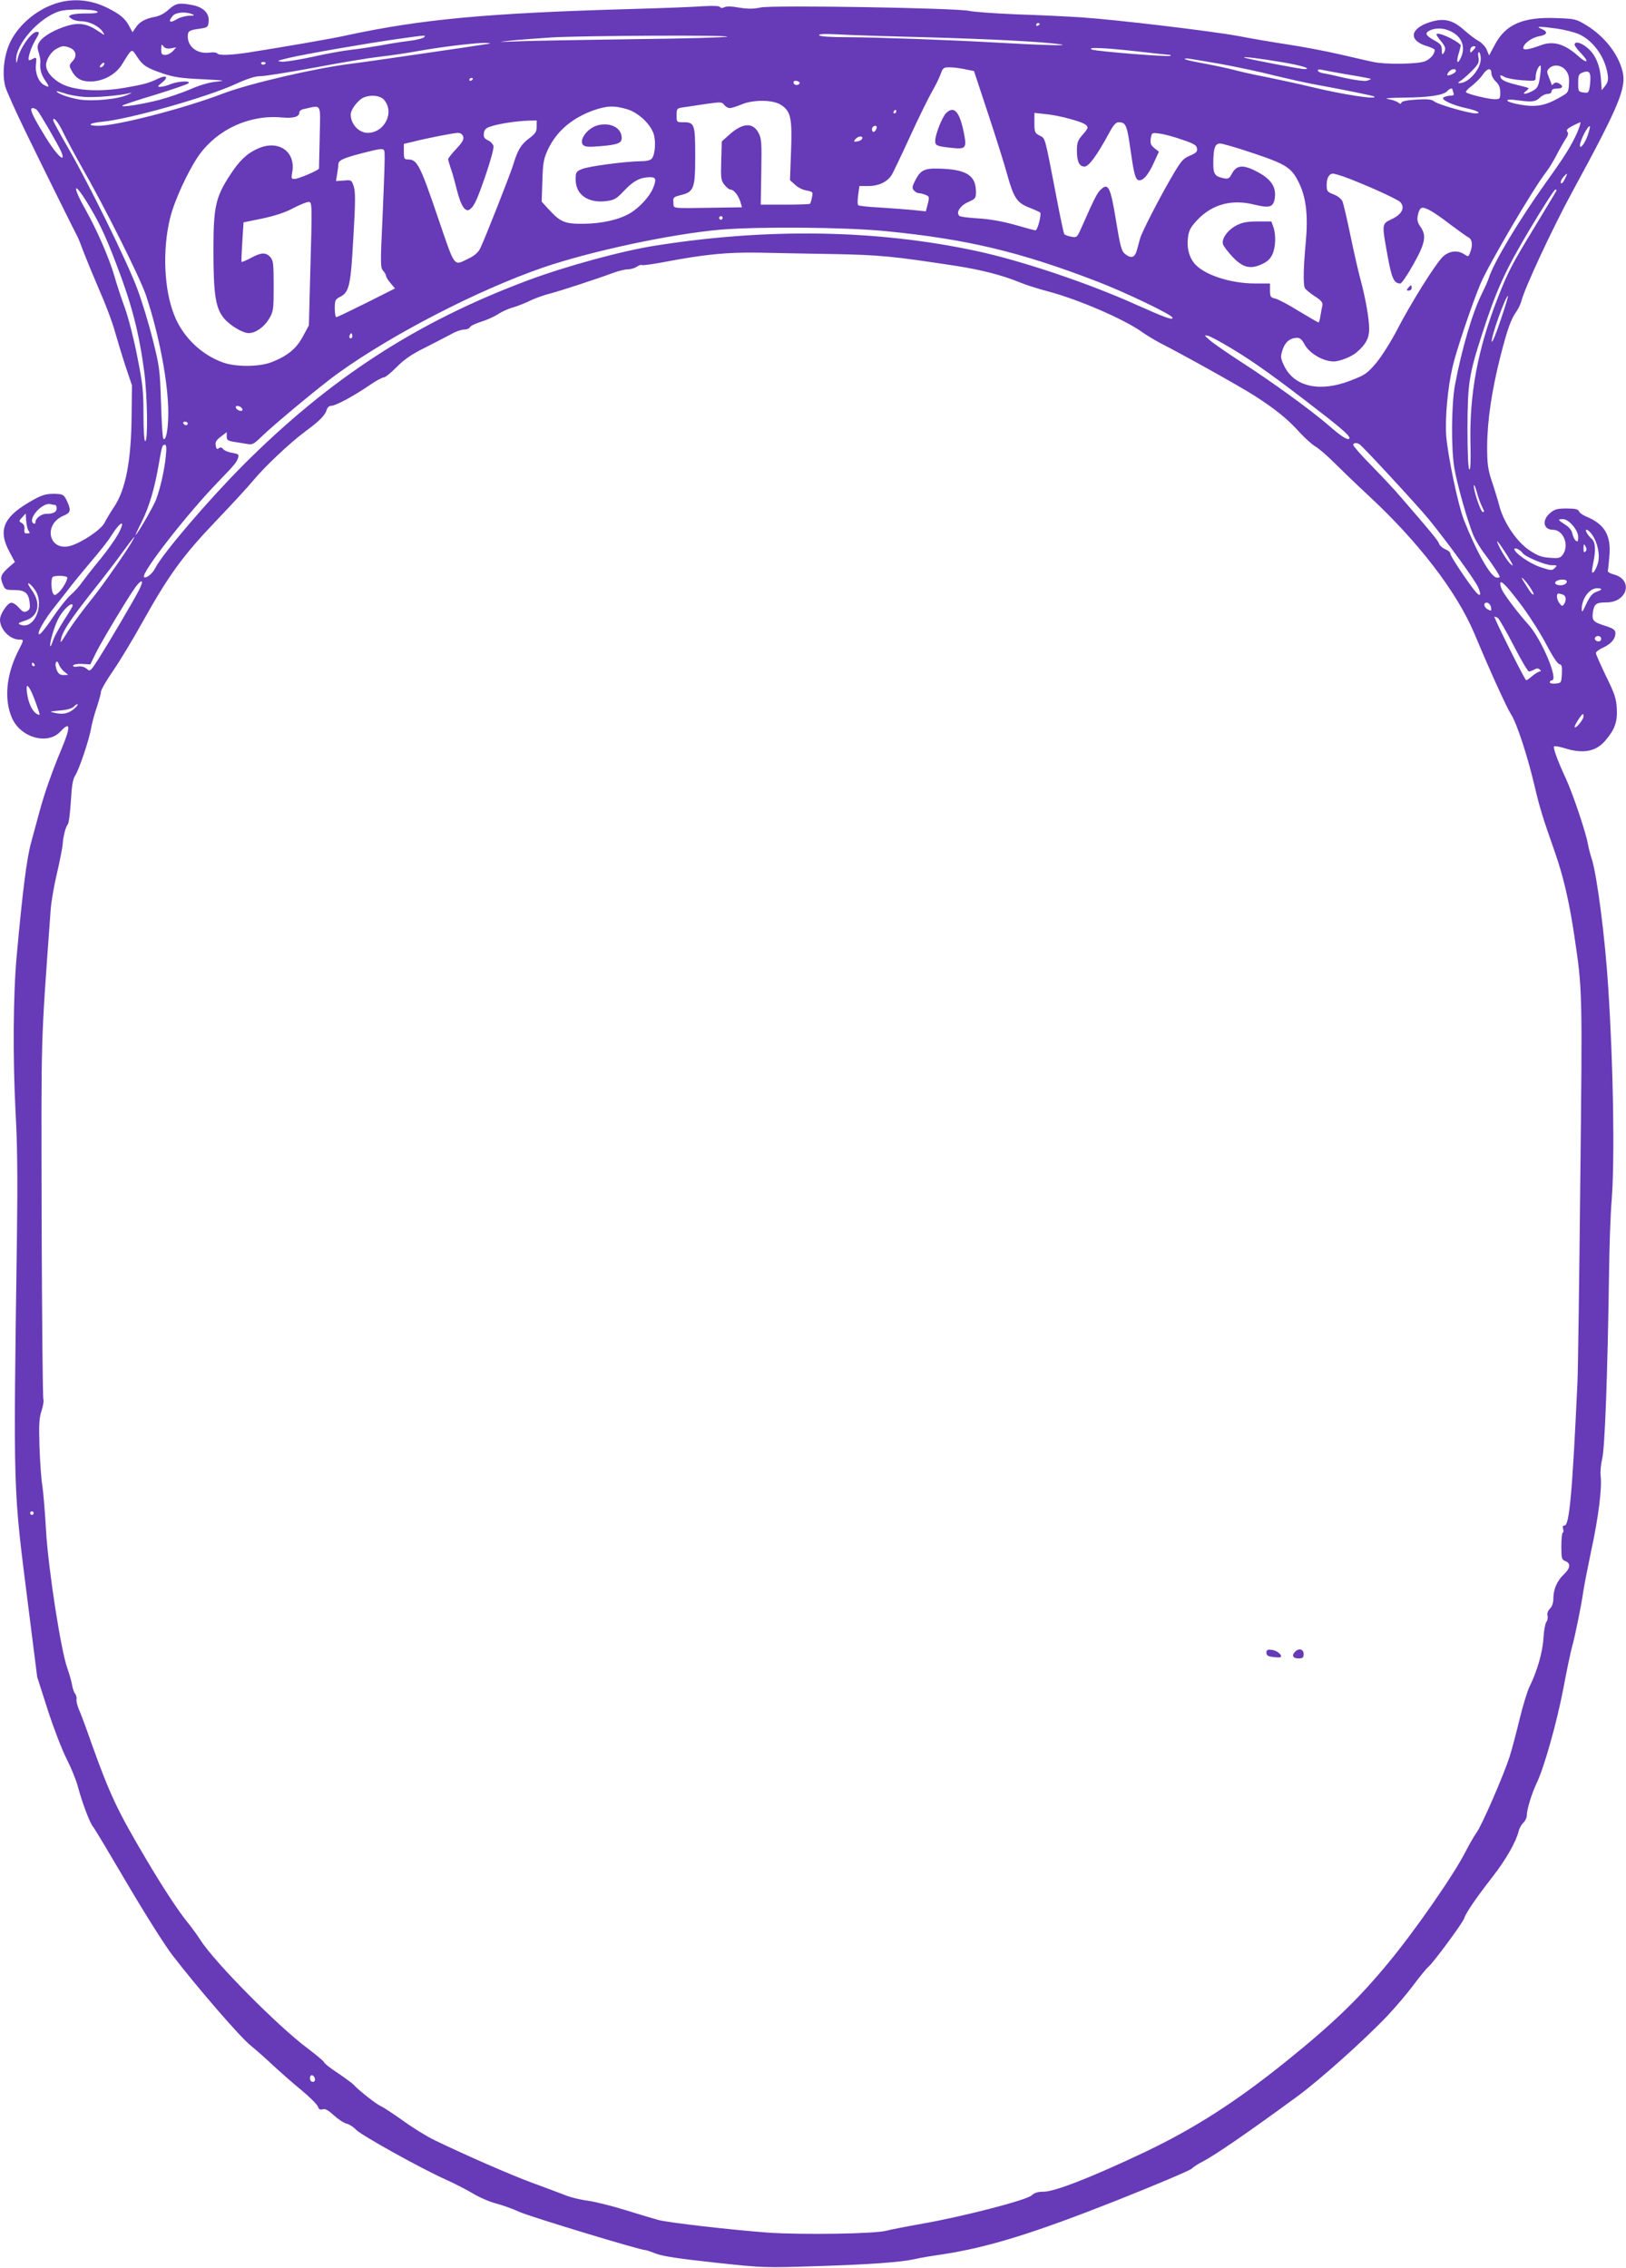 <?xml version="1.0" standalone="no"?>
<!DOCTYPE svg PUBLIC "-//W3C//DTD SVG 20010904//EN"
 "http://www.w3.org/TR/2001/REC-SVG-20010904/DTD/svg10.dtd">
<svg version="1.0" xmlns="http://www.w3.org/2000/svg"
 width="918pt" height="1280pt" viewBox="0 0 918 1280"
 preserveAspectRatio="xMidYMid meet">
<g transform="translate(0,1280) scale(0.1,-0.1)"
fill="#673ab7" stroke="none">
<path d="M330 12785 c-114 -32 -221 -119 -271 -220 -36 -73 -48 -177 -30 -251
7 -26 60 -144 118 -263 114 -234 273 -554 290 -586 6 -11 23 -54 38 -95 16
-41 55 -136 87 -210 33 -74 71 -175 85 -225 14 -49 41 -139 61 -200 l37 -110
-2 -171 c-2 -255 -34 -419 -99 -515 -20 -30 -44 -70 -54 -90 -20 -39 -129
-112 -193 -130 -122 -33 -156 122 -37 171 38 16 42 29 20 78 -16 36 -24 42
-52 44 -69 4 -93 -4 -174 -53 -136 -82 -164 -155 -102 -271 l32 -60 -36 -31
c-44 -40 -49 -55 -32 -95 12 -30 16 -32 62 -32 61 0 82 -15 89 -67 4 -34 2
-43 -14 -52 -17 -9 -25 -5 -47 20 -15 17 -35 29 -44 27 -22 -4 -62 -65 -62
-95 0 -56 56 -113 110 -113 26 0 26 0 -9 -68 -66 -132 -79 -272 -33 -375 49
-111 201 -153 273 -76 58 63 60 28 3 -106 -49 -118 -92 -239 -118 -335 -13
-47 -35 -128 -49 -180 -26 -93 -49 -275 -82 -637 -21 -223 -23 -584 -7 -893
10 -171 12 -374 8 -675 -21 -1513 -23 -1424 64 -2115 l50 -395 60 -187 c34
-105 81 -226 106 -275 25 -49 54 -119 64 -158 24 -90 68 -206 86 -226 8 -9 94
-153 192 -320 98 -167 212 -347 253 -401 144 -187 381 -461 442 -511 34 -28
94 -81 132 -117 39 -36 109 -98 157 -137 48 -40 90 -82 93 -93 5 -15 12 -19
26 -15 15 5 32 -5 64 -34 24 -22 56 -43 72 -47 15 -3 39 -19 53 -34 27 -30
370 -221 510 -283 47 -21 114 -56 150 -77 36 -22 94 -47 129 -56 35 -9 97 -31
136 -49 61 -27 680 -215 710 -215 5 0 32 -9 60 -20 35 -14 134 -29 330 -50
279 -30 281 -30 580 -20 296 9 471 22 552 40 23 6 88 17 145 25 266 40 520
119 996 307 221 88 410 168 420 178 9 9 37 28 62 40 66 34 255 163 533 367
126 92 381 320 510 456 43 45 109 123 146 172 37 50 76 97 86 105 28 23 192
246 201 272 9 31 70 119 161 236 73 93 133 198 147 257 4 17 16 38 27 48 10
10 19 28 19 41 0 34 28 124 55 181 42 86 114 341 151 534 19 103 42 210 50
239 17 60 51 227 64 317 5 33 25 134 44 225 40 184 61 351 53 419 -3 24 1 67
8 95 16 63 31 485 39 1041 2 154 8 343 15 420 18 234 10 753 -20 1210 -17 271
-63 626 -92 716 -8 24 -18 62 -22 84 -10 63 -84 281 -122 365 -49 105 -76 180
-69 187 3 4 30 -1 60 -10 104 -33 177 -19 230 44 53 62 68 106 64 179 -3 57
-12 85 -61 184 -31 65 -57 123 -57 130 0 7 18 21 41 31 45 21 69 49 69 81 0
18 -10 26 -52 40 -74 23 -81 31 -75 78 7 47 18 56 76 56 120 0 154 129 41 158
-19 5 -34 14 -33 20 2 6 6 43 9 82 11 117 -26 181 -129 224 -20 8 -40 22 -43
31 -5 11 -22 15 -69 15 -54 0 -68 -4 -94 -26 -47 -40 -38 -94 16 -94 59 0 94
-86 57 -139 -15 -21 -23 -23 -75 -19 -46 3 -69 12 -114 42 -70 46 -144 154
-169 247 -9 35 -29 100 -44 144 -22 68 -26 97 -26 195 1 147 26 315 74 505 41
160 60 213 92 258 11 16 24 43 28 60 18 72 175 409 286 613 266 489 308 589
284 683 -24 97 -103 197 -203 258 -59 36 -65 37 -172 41 -185 7 -284 -35 -344
-148 l-34 -63 -13 32 c-7 17 -28 39 -45 49 -18 9 -56 38 -85 64 -63 56 -112
67 -188 44 -117 -36 -127 -105 -18 -137 23 -7 42 -16 42 -21 0 -23 -24 -51
-55 -64 -39 -16 -224 -19 -290 -4 -22 4 -107 24 -190 43 -82 19 -215 44 -295
56 -80 12 -203 33 -275 47 -157 29 -695 93 -890 106 -77 5 -241 13 -365 17
-124 5 -243 14 -265 19 -64 17 -1109 34 -1179 20 -42 -9 -72 -9 -123 -1 -43 8
-73 8 -84 2 -12 -6 -20 -5 -24 1 -4 7 -38 8 -93 5 -48 -4 -233 -11 -412 -16
-812 -23 -1184 -58 -1605 -149 -85 -19 -348 -64 -550 -96 -104 -16 -171 -18
-179 -5 -3 5 -23 7 -44 4 -67 -9 -122 32 -122 91 0 31 8 36 68 44 45 7 47 9
50 42 4 45 -30 79 -90 91 -76 15 -96 11 -136 -25 -22 -21 -53 -37 -77 -41 -55
-10 -89 -29 -109 -61 l-18 -26 -15 28 c-24 48 -54 74 -130 111 -87 43 -183 53
-273 28z m220 -51 c7 -7 -13 -10 -57 -10 -38 1 -77 -3 -88 -7 -20 -8 -20 -9
-1 -23 11 -8 36 -14 55 -14 44 0 99 -27 120 -58 15 -24 15 -24 -24 2 -61 42
-107 50 -173 31 -71 -21 -137 -58 -159 -91 -13 -21 -14 -31 -4 -62 6 -20 10
-44 9 -52 -4 -39 4 -70 27 -104 26 -38 25 -42 -6 -26 -31 17 -52 68 -46 116 4
39 3 42 -14 34 -10 -6 -21 -10 -24 -10 -12 0 7 65 31 107 28 48 29 53 11 53
-29 0 -92 -88 -106 -147 -7 -31 -9 -33 -10 -12 -3 89 128 238 243 275 46 15
200 14 216 -2z m535 -14 c16 -7 12 -9 -19 -9 -21 -1 -54 -10 -72 -22 -37 -22
-47 -10 -17 23 17 19 72 23 108 8z m4785 -54 c0 -3 -4 -8 -10 -11 -5 -3 -10
-1 -10 4 0 6 5 11 10 11 6 0 10 -2 10 -4z m2917 -27 c43 -6 99 -20 125 -31 81
-35 148 -127 164 -225 5 -33 2 -47 -13 -67 l-20 -25 -5 67 c-6 79 -34 140 -81
176 -36 28 -67 34 -67 14 0 -7 17 -29 37 -50 48 -49 35 -61 -16 -15 -77 69
-141 88 -211 62 -64 -24 -100 -30 -100 -16 0 24 48 59 88 66 48 8 54 26 15 42
-38 15 -12 15 84 2z m-610 -10 c72 -27 101 -89 71 -154 -19 -42 -28 -28 -13
22 8 26 13 48 12 49 -34 34 -137 78 -137 59 0 -4 11 -20 25 -37 27 -32 30 -45
15 -68 -7 -11 -10 -7 -10 17 0 27 -6 35 -42 55 -50 28 -56 41 -26 56 30 14 70
15 105 1z m-2957 -39 c386 -11 660 -25 765 -40 68 -10 -109 -5 -385 11 -254
14 -638 28 -812 29 -101 0 -159 4 -163 11 -5 7 26 9 106 5 63 -4 283 -11 489
-16z m-2827 -1 c-6 -6 -44 -15 -84 -20 -41 -5 -112 -16 -158 -25 -47 -8 -122
-20 -168 -25 -46 -5 -145 -23 -219 -40 -75 -16 -153 -29 -173 -27 -32 3 -27 5
39 21 92 22 439 82 615 107 165 23 162 23 148 9z m1713 4 c-4 -4 -240 -11
-524 -14 -284 -4 -578 -9 -652 -12 -124 -5 -128 -5 -45 4 50 5 155 13 235 18
183 10 996 14 986 4z m-1346 -40 c-89 -14 -702 -104 -780 -113 -200 -25 -571
-111 -721 -168 -219 -84 -599 -182 -704 -182 -69 0 -53 16 23 23 151 14 590
138 753 213 66 30 109 44 139 44 24 0 163 22 309 49 146 28 311 55 366 61 55
6 150 20 210 31 133 24 323 47 385 47 25 -1 34 -3 20 -5z m-1795 -26 l30 6
-19 -22 c-11 -11 -30 -21 -43 -21 -19 0 -23 5 -23 33 1 28 2 30 13 15 9 -11
22 -14 42 -11z m-572 4 c36 -14 44 -47 17 -76 -20 -22 -21 -25 -6 -53 23 -44
54 -62 106 -62 71 0 144 39 179 97 58 93 53 91 84 44 34 -51 53 -64 147 -96
60 -20 103 -27 220 -32 131 -7 139 -8 80 -14 -40 -4 -96 -21 -146 -43 -44 -19
-123 -46 -175 -60 -98 -25 -219 -44 -208 -32 4 4 87 32 185 61 97 30 182 59
188 65 16 16 -59 12 -101 -5 -19 -8 -45 -15 -57 -15 -19 0 -18 2 9 24 39 31
25 45 -23 22 -51 -25 -81 -33 -191 -52 -137 -23 -268 -16 -343 18 -58 27 -98
72 -98 111 0 30 29 76 58 91 32 18 43 19 75 7z m7937 3 c0 -3 -7 -12 -15 -20
-12 -13 -15 -13 -15 -1 0 7 3 17 7 20 8 8 23 9 23 1z m-1910 -24 c96 -11 179
-20 184 -20 5 0 7 -2 4 -5 -7 -8 -417 25 -442 35 -38 15 69 11 254 -10z m1940
-43 c0 -58 -71 -138 -120 -136 -11 0 -9 4 5 12 11 7 40 32 64 56 38 39 43 48
38 78 -4 20 -2 31 4 28 5 -4 9 -21 9 -38z m-1121 -18 c112 -19 172 -38 124
-39 -22 0 -320 57 -338 65 -18 8 97 -6 214 -26z m-353 -9 c93 -17 230 -46 304
-65 74 -18 176 -41 225 -50 174 -32 339 -65 344 -70 18 -19 -181 12 -354 54
-66 16 -181 41 -255 56 -74 14 -157 33 -185 41 -27 7 -99 23 -159 34 -101 18
-141 30 -104 30 8 0 91 -14 184 -30z m-6301 -9 c-3 -6 -11 -11 -17 -11 -6 0
-6 6 2 15 14 17 26 13 15 -4z m915 15 c0 -11 -19 -15 -25 -6 -3 5 1 10 9 10 9
0 16 -2 16 -4z m7196 -66 c-9 -68 -14 -78 -47 -95 -37 -19 -60 -19 -35 0 11 8
18 16 15 18 -2 2 -35 11 -73 20 -64 16 -85 28 -86 50 0 4 10 1 23 -7 12 -7 57
-16 100 -19 77 -5 77 -5 77 19 0 26 16 64 27 64 3 0 3 -23 -1 -50z m144 23
c16 -21 20 -38 18 -76 -3 -50 -3 -50 -63 -83 -75 -42 -129 -50 -216 -34 -85
15 -95 36 -11 24 82 -11 101 -9 126 15 12 12 32 21 44 21 13 0 22 6 22 15 0
10 10 15 30 15 34 0 39 14 12 29 -13 7 -23 6 -30 -1 -7 -7 -12 -9 -12 -6 0 3
-7 22 -15 41 -13 32 -13 37 1 51 25 25 69 20 94 -11z m-3391 6 l50 -10 80
-242 c44 -133 92 -285 106 -337 38 -137 56 -164 124 -191 31 -12 59 -25 63
-28 10 -9 -14 -101 -26 -101 -6 0 -58 14 -116 31 -68 19 -139 32 -202 36 -53
3 -102 9 -109 13 -25 16 -1 58 46 79 42 19 45 22 45 58 0 87 -47 122 -177 130
-109 6 -132 -2 -163 -60 -20 -38 -22 -48 -11 -61 8 -9 19 -16 27 -16 7 0 24
-4 37 -9 24 -9 25 -12 15 -52 l-11 -42 -76 8 c-42 4 -126 10 -188 14 -61 3
-114 9 -118 13 -4 4 -4 30 0 57 l7 51 51 0 c57 0 106 23 131 62 8 13 55 111
104 218 49 107 106 222 125 255 19 33 41 77 48 98 12 34 16 37 51 37 20 0 59
-5 87 -11z m2161 -30 c69 -11 126 -22 129 -24 2 -2 -8 -7 -23 -11 -14 -3 -68
4 -123 16 -54 13 -110 25 -125 27 -16 3 -28 10 -28 15 0 6 10 8 23 4 12 -3 78
-15 147 -27z m610 21 c0 -11 -42 -31 -49 -24 -2 2 2 10 9 19 14 17 40 20 40 5z
m200 -13 c0 -13 11 -34 25 -47 18 -17 25 -34 25 -62 0 -36 -2 -38 -31 -38 -35
0 -150 28 -162 39 -4 4 10 20 32 36 21 17 49 44 61 62 26 39 50 43 50 10z
m558 -12 c2 -9 1 -36 -2 -59 -6 -40 -8 -42 -36 -38 -29 4 -30 7 -30 53 0 42 3
51 23 59 29 11 41 8 45 -15z m-6308 -19 c0 -3 -4 -8 -10 -11 -5 -3 -10 -1 -10
4 0 6 5 11 10 11 6 0 10 -2 10 -4z m1844 -27 c-8 -14 -34 -10 -34 5 0 9 7 12
20 9 11 -3 17 -9 14 -14z m3686 -33 c0 -2 3 -11 6 -20 5 -12 0 -16 -17 -16
-13 0 -31 -5 -39 -10 -19 -11 50 -44 130 -61 60 -13 88 -29 51 -29 -38 0 -215
51 -233 67 -14 12 -35 15 -100 11 -51 -3 -83 -9 -86 -17 -3 -9 -7 -9 -19 1 -8
6 -33 15 -56 19 -27 4 5 7 90 8 141 1 224 14 244 37 11 13 29 19 29 10z
m-7725 -43 c61 -5 210 8 263 23 9 2 3 -2 -15 -10 -54 -26 -202 -40 -279 -27
-60 11 -124 34 -124 46 0 2 19 -3 43 -11 23 -9 74 -18 112 -21z m1692 -15 c63
-70 5 -188 -92 -188 -50 1 -95 50 -95 104 0 28 43 84 74 96 41 17 91 11 113
-12z m1953 -48 c10 0 39 9 65 20 68 29 180 28 226 -3 54 -36 62 -75 55 -263
l-6 -161 28 -25 c15 -15 44 -30 65 -33 36 -7 38 -9 31 -39 -3 -17 -8 -33 -11
-36 -3 -3 -66 -5 -141 -5 l-137 0 3 185 c3 164 1 189 -15 219 -32 61 -89 59
-164 -8 l-44 -39 -3 -108 c-3 -99 -2 -112 18 -137 12 -15 27 -27 34 -27 19 0
45 -33 56 -69 l9 -31 -140 -2 c-271 -4 -244 -7 -247 28 -3 30 0 32 42 43 74
18 81 37 81 222 0 178 -4 189 -66 189 -39 0 -39 0 -39 39 0 39 1 40 43 46 23
3 80 12 127 19 79 11 86 11 99 -6 7 -10 22 -18 31 -18z m-2315 -162 c-2 -95
-4 -176 -4 -179 -1 -10 -117 -59 -138 -59 -18 0 -20 4 -13 38 21 117 -79 186
-195 133 -61 -27 -104 -68 -157 -150 -81 -124 -93 -180 -93 -421 0 -254 12
-331 61 -388 34 -40 105 -82 138 -82 39 0 87 34 114 79 26 44 27 52 27 187 0
125 -2 144 -19 163 -25 28 -51 27 -110 -5 -26 -14 -50 -24 -52 -22 -2 3 0 53
4 114 l7 109 107 22 c70 15 129 34 173 58 37 19 75 35 86 35 22 0 22 4 10
-425 l-7 -271 -34 -63 c-37 -69 -86 -109 -174 -144 -69 -28 -200 -29 -274 -4
-123 43 -228 143 -277 265 -59 145 -69 369 -25 550 24 100 103 270 164 357
105 146 286 229 468 212 65 -6 98 4 98 28 0 8 10 17 23 19 106 23 96 40 92
-156z m1734 156 c63 -18 132 -82 151 -139 14 -42 9 -117 -10 -140 -8 -10 -31
-15 -64 -15 -84 -1 -292 -28 -330 -44 -34 -14 -36 -18 -36 -60 0 -85 71 -134
173 -121 46 6 58 13 103 61 51 54 90 74 146 74 32 0 35 -14 14 -64 -19 -46
-78 -110 -130 -140 -61 -36 -158 -58 -261 -59 -105 -1 -130 9 -194 78 l-43 47
4 116 c3 102 7 125 31 177 48 103 135 178 257 222 77 27 118 28 189 7z m-3329
-6 c17 -20 121 -199 136 -235 8 -18 10 -33 5 -33 -15 0 -63 62 -113 148 -60
99 -73 132 -53 132 8 0 19 -6 25 -12z m4850 -8 c0 -5 -5 -10 -11 -10 -5 0 -7
5 -4 10 3 6 8 10 11 10 2 0 4 -4 4 -10z m980 -41 c74 -20 100 -33 100 -50 0
-5 -13 -24 -30 -42 -25 -29 -30 -43 -30 -86 0 -63 13 -91 43 -91 24 0 70 62
138 188 24 45 39 62 54 62 42 0 48 -15 69 -166 16 -112 25 -149 38 -158 25
-15 59 21 93 97 l28 61 -26 20 c-20 17 -24 27 -20 55 6 33 6 33 50 27 25 -3
82 -18 126 -34 67 -22 83 -32 85 -50 3 -18 -5 -26 -41 -41 -40 -17 -50 -30
-109 -132 -69 -119 -161 -299 -171 -334 -3 -11 -11 -39 -17 -62 -12 -48 -33
-55 -70 -25 -18 15 -26 44 -49 185 -31 191 -44 217 -85 178 -22 -20 -35 -46
-110 -215 -25 -57 -27 -58 -58 -52 -18 3 -35 10 -39 14 -4 4 -25 106 -48 227
-64 332 -59 313 -92 330 -27 14 -29 20 -29 72 l0 56 63 -7 c35 -3 96 -15 137
-27z m-5683 -77 c18 -37 64 -123 103 -192 132 -230 330 -626 364 -726 74 -222
126 -493 126 -663 0 -95 -13 -162 -28 -147 -4 4 -10 96 -13 204 -6 186 -9 206
-47 357 -22 88 -61 216 -87 285 -54 147 -274 594 -392 798 -46 79 -83 148 -83
153 0 25 29 -10 57 -69z m2673 33 c0 -29 -7 -39 -44 -67 -44 -33 -63 -64 -87
-143 -14 -49 -163 -427 -187 -475 -11 -24 -32 -42 -62 -57 -93 -44 -76 -66
-181 239 -96 283 -114 318 -164 318 -23 0 -25 4 -25 44 l0 44 47 11 c83 21
235 51 258 51 15 0 26 -8 30 -21 5 -15 -4 -32 -39 -69 -25 -27 -46 -53 -46
-58 0 -5 7 -29 15 -53 9 -23 24 -79 35 -123 23 -92 49 -128 75 -106 24 20 40
55 90 201 25 74 44 143 41 155 -3 11 -17 26 -31 32 -21 10 -26 18 -23 40 2 21
11 30 41 39 45 15 145 30 210 32 l47 1 0 -35z m5875 -32 c-34 -76 -70 -134
-177 -283 -155 -217 -297 -455 -323 -540 -4 -14 -22 -54 -40 -90 -53 -108
-112 -308 -151 -515 -19 -107 -22 -343 -4 -461 13 -86 77 -312 109 -387 12
-27 40 -74 64 -105 24 -31 53 -74 66 -94 23 -38 23 -38 2 -38 -33 0 -113 140
-186 325 -33 84 -90 356 -100 475 -7 100 8 271 36 390 19 85 109 352 156 465
45 108 296 536 373 635 15 19 41 62 58 95 17 33 40 73 51 90 14 20 17 33 10
41 -8 10 0 18 28 33 21 11 41 20 45 21 4 0 -4 -26 -17 -57z m-3955 30 c-1 -18
-18 -35 -24 -24 -4 6 -4 16 -1 21 7 12 25 13 25 3z m4014 -46 c-15 -45 -44
-83 -44 -58 0 28 47 117 56 108 2 -2 -3 -24 -12 -50z m-4096 -19 c-3 -7 -15
-15 -28 -16 -21 -3 -22 -2 -11 12 16 19 44 21 39 4z m2211 -84 c185 -62 214
-81 256 -169 39 -80 51 -183 37 -333 -13 -138 -15 -232 -6 -256 3 -8 28 -29
55 -47 38 -24 48 -36 45 -53 -3 -11 -8 -38 -11 -58 -3 -21 -8 -38 -11 -38 -3
0 -53 29 -111 64 -58 36 -118 68 -134 71 -26 6 -29 11 -29 46 l0 39 -83 0
c-144 0 -295 51 -346 116 -29 37 -41 87 -34 144 5 40 14 57 54 100 85 88 194
117 321 85 83 -20 105 -15 114 30 12 66 -16 111 -95 154 -83 44 -120 41 -147
-11 -14 -26 -20 -29 -46 -24 -48 10 -58 23 -58 81 0 88 9 115 38 115 14 0 100
-25 191 -56z m-4908 4 c2 -37 0 -98 -12 -380 -12 -247 -11 -269 4 -286 9 -10
17 -24 17 -30 0 -6 11 -24 25 -40 l25 -30 -161 -81 c-89 -44 -165 -81 -170
-81 -5 0 -9 22 -9 50 0 45 3 51 31 65 51 27 59 63 74 336 12 199 12 257 2 287
-12 36 -13 37 -56 33 l-44 -3 6 38 c4 22 7 47 7 56 0 23 26 35 133 63 117 30
127 31 128 3z m5410 -133 c105 -37 309 -128 325 -146 28 -31 9 -69 -49 -96
-57 -27 -56 -25 -23 -207 23 -128 36 -156 72 -156 7 0 40 48 73 107 68 121 76
163 40 214 -16 23 -20 38 -14 65 3 19 12 37 20 40 19 8 68 -20 163 -93 46 -34
92 -68 103 -73 21 -12 25 -44 9 -85 -9 -25 -11 -25 -32 -11 -39 27 -90 20
-125 -16 -45 -47 -179 -262 -254 -407 -35 -68 -89 -153 -119 -189 -51 -60 -62
-68 -145 -100 -172 -67 -316 -36 -374 81 -21 43 -22 53 -12 86 13 46 40 71 77
74 23 2 32 -5 51 -40 28 -49 105 -93 162 -93 36 0 102 27 131 52 51 44 70 80
70 131 0 59 -21 177 -51 287 -11 41 -36 150 -55 242 -19 92 -39 178 -45 192
-6 13 -28 31 -50 39 -36 14 -39 18 -39 54 0 39 14 63 36 63 6 0 31 -7 55 -15z
m1253 -17 c-10 -20 -19 -28 -22 -20 -2 7 4 22 14 33 25 27 27 24 8 -13z
m-8344 -128 c65 -105 104 -186 163 -341 91 -236 132 -394 162 -622 17 -134 21
-387 5 -387 -6 0 -10 58 -10 153 0 132 -5 174 -35 324 -18 95 -50 219 -70 275
-21 57 -48 139 -60 183 -30 101 -97 255 -158 364 -79 139 -76 178 3 51z m8297
63 c-2 -5 -56 -93 -119 -198 -136 -223 -153 -257 -213 -409 -113 -290 -160
-541 -153 -825 2 -100 0 -147 -7 -140 -6 6 -10 97 -10 232 1 252 8 301 81 527
81 251 131 362 272 598 73 122 137 222 143 222 6 0 8 -3 6 -7z m-4707 -153 c0
-5 -4 -10 -10 -10 -5 0 -10 5 -10 10 0 6 5 10 10 10 6 0 10 -4 10 -10z m925
-75 c455 -45 752 -116 1185 -282 157 -60 423 -187 429 -205 6 -18 -38 -2 -206
73 -271 122 -650 249 -903 303 -562 120 -1174 130 -1808 30 -187 -29 -506
-116 -718 -195 -628 -234 -1119 -552 -1610 -1043 -199 -200 -454 -498 -498
-583 -15 -31 -52 -60 -63 -50 -19 20 240 353 419 538 94 97 104 110 112 135 6
19 2 22 -32 28 -22 3 -45 13 -52 21 -9 11 -16 12 -25 5 -9 -8 -14 -4 -17 15
-4 19 2 30 28 50 l34 26 0 -24 c0 -21 6 -25 43 -31 23 -4 56 -9 74 -12 27 -5
37 0 78 40 67 66 338 291 433 359 309 222 791 470 1155 596 274 94 729 191
1007 215 221 18 708 14 935 -9z m-295 -129 c256 -5 331 -12 690 -67 142 -22
264 -54 358 -93 31 -13 103 -36 160 -51 173 -46 425 -155 530 -229 26 -19 72
-46 102 -62 126 -64 442 -240 532 -297 118 -76 187 -131 256 -208 29 -31 69
-68 90 -80 20 -12 66 -52 102 -88 36 -36 123 -120 194 -186 284 -263 500 -544
600 -781 96 -229 181 -414 207 -456 33 -50 94 -238 135 -413 27 -115 45 -173
113 -366 47 -134 81 -280 109 -469 46 -311 46 -295 34 -1386 -6 -566 -13
-1076 -16 -1134 -29 -629 -46 -810 -73 -810 -10 0 -12 -6 -8 -20 3 -11 3 -20
-2 -20 -4 0 -8 -34 -8 -76 0 -70 2 -77 23 -85 31 -12 28 -40 -9 -75 -38 -36
-59 -84 -59 -135 0 -25 -7 -46 -19 -58 -12 -12 -17 -27 -14 -40 3 -12 0 -28
-7 -36 -6 -8 -14 -49 -16 -92 -5 -79 -36 -187 -79 -273 -12 -25 -37 -106 -55
-180 -18 -74 -43 -171 -57 -214 -32 -101 -158 -392 -188 -431 -12 -17 -39 -63
-60 -104 -64 -128 -287 -449 -439 -632 -167 -202 -309 -339 -573 -552 -283
-228 -519 -380 -803 -515 -296 -140 -505 -222 -568 -222 -33 0 -52 -6 -68 -21
-28 -26 -377 -117 -614 -159 -91 -16 -183 -34 -205 -40 -64 -18 -475 -24 -668
-11 -202 15 -565 56 -622 72 -22 6 -103 30 -180 54 -77 24 -174 48 -215 54
-41 5 -98 19 -125 30 -28 11 -113 43 -190 71 -132 49 -371 154 -550 240 -44
21 -125 71 -180 111 -55 39 -111 76 -125 82 -26 11 -123 88 -150 117 -8 10
-50 41 -92 69 -43 28 -78 56 -78 61 0 5 -42 40 -92 78 -165 122 -528 488 -606
612 -20 30 -52 75 -73 100 -50 61 -139 196 -236 360 -163 276 -203 362 -308
655 -29 83 -60 167 -70 188 -9 21 -15 47 -13 56 2 10 -2 24 -8 32 -7 8 -14 30
-17 49 -3 19 -15 60 -26 92 -37 100 -108 560 -121 778 -6 108 -16 223 -21 255
-6 33 -13 131 -16 217 -4 130 -2 165 12 207 9 28 13 56 10 62 -4 6 -8 464 -10
1017 -2 1085 -6 959 51 1747 3 44 19 137 36 208 16 70 31 144 32 165 4 47 16
93 29 110 6 7 13 66 17 130 5 89 11 124 25 146 22 33 81 209 90 270 4 22 17
73 31 113 13 39 24 79 24 89 0 10 31 64 69 119 38 55 113 179 166 275 148 264
225 371 410 565 90 94 185 197 212 230 69 83 206 212 294 278 84 62 114 92
124 125 4 13 14 22 27 22 23 0 126 55 216 117 35 24 70 43 79 43 8 0 41 26 73
59 44 44 85 72 162 110 57 29 123 63 147 76 24 14 56 25 72 25 15 0 29 6 32
13 2 7 31 21 63 31 33 10 75 29 96 43 20 13 58 31 85 38 26 8 71 25 98 39 28
13 77 31 110 39 61 16 269 84 360 118 28 10 64 19 80 19 17 0 40 7 51 15 12 8
24 12 27 9 3 -3 57 4 121 16 236 45 362 57 541 54 94 -2 285 -6 425 -8z m3762
-373 c-25 -76 -48 -131 -50 -121 -5 25 78 258 92 258 2 0 -16 -62 -42 -137z
m-6486 -100 c-10 -10 -19 5 -10 18 6 11 8 11 12 0 2 -7 1 -15 -2 -18z m4969
-61 c121 -72 253 -167 480 -343 153 -118 193 -155 182 -165 -9 -10 -49 16
-117 76 -97 84 -316 243 -485 352 -82 53 -166 111 -185 128 -32 28 -33 30 -10
25 14 -4 75 -36 135 -73z m-5587 -340 c3 -9 -2 -13 -14 -10 -9 1 -19 9 -22 16
-3 9 2 13 14 10 9 -1 19 -9 22 -16z m-308 -82 c0 -5 -4 -10 -9 -10 -6 0 -13 5
-16 10 -3 6 1 10 9 10 9 0 16 -4 16 -10z m6616 -118 c22 -15 332 -351 390
-422 109 -134 265 -349 280 -386 19 -44 11 -55 -16 -23 -43 52 -145 205 -142
215 1 6 -11 17 -28 24 -16 7 -32 21 -35 31 -6 18 -47 68 -217 264 -33 39 -107
118 -164 176 -57 58 -104 111 -104 118 0 12 20 14 36 3z m-6740 -68 c-8 -80
-31 -180 -55 -244 -16 -41 -108 -200 -116 -200 -1 0 14 34 35 75 42 83 73 189
96 323 18 104 20 112 35 112 8 0 10 -18 5 -66z m7427 -274 c6 -14 13 -28 15
-32 2 -5 -1 -8 -7 -8 -11 0 -52 121 -50 149 1 9 8 -6 16 -34 7 -27 19 -61 26
-75z m-8052 0 c5 0 9 -9 9 -19 0 -21 -19 -31 -58 -31 -28 0 -62 -25 -62 -47 0
-8 -4 -11 -10 -8 -39 24 52 125 98 109 8 -2 18 -4 23 -4z m-149 -147 c10 -13
7 -14 -19 -13 -5 1 -7 12 -5 25 2 14 -4 27 -15 33 -17 10 -17 11 2 32 l20 22
3 -43 c2 -24 8 -49 14 -56z m8717 32 c20 -24 31 -46 31 -67 0 -25 -3 -28 -14
-19 -7 6 -16 24 -19 40 -4 19 -19 37 -42 51 -41 26 -43 30 -11 30 15 0 36 -13
55 -35z m-8214 -53 c-15 -27 -59 -89 -98 -137 -40 -48 -85 -106 -102 -129 -16
-24 -46 -57 -67 -75 -20 -17 -65 -74 -100 -126 -34 -52 -69 -95 -76 -95 -19 0
30 86 92 162 28 35 64 81 81 103 16 22 69 86 117 143 48 56 100 121 114 145
57 91 88 98 39 9z m8324 0 c31 -45 46 -116 32 -162 -6 -20 -17 -43 -24 -49
-12 -9 -12 0 -1 57 15 73 11 114 -12 133 -8 7 -20 21 -25 31 -16 29 7 22 30
-10z m-8238 -29 c-25 -48 -164 -247 -221 -319 -73 -91 -122 -157 -163 -224
-25 -40 -28 -42 -22 -15 10 45 50 105 177 267 64 80 142 182 174 227 58 79 74
98 55 64z m7763 -95 c31 -52 34 -59 13 -40 -14 13 -39 51 -57 85 -36 71 -14
47 44 -45z m437 29 c-8 -8 -11 -3 -11 19 1 25 2 27 11 11 8 -14 8 -22 0 -30z
m-355 -8 c12 -20 128 -69 164 -69 32 0 33 -1 18 -16 -15 -15 -21 -15 -81 5
-60 20 -147 80 -147 102 0 12 36 -6 46 -22z m-8216 -139 c0 -18 -27 -64 -50
-85 -18 -16 -23 -17 -30 -5 -11 17 -13 83 -3 93 11 11 83 8 83 -3z m8255 -50
c15 -22 26 -43 23 -45 -3 -3 -13 6 -22 20 -9 14 -24 37 -33 52 -28 42 0 19 32
-27z m210 31 c3 -6 -2 -14 -11 -19 -18 -10 -54 -5 -54 8 0 18 55 26 65 11z
m-8061 -53 c-30 -59 -166 -289 -231 -392 -43 -66 -45 -67 -63 -51 -13 11 -30
16 -50 13 -19 -3 -29 -1 -27 6 2 6 24 10 50 9 l47 -3 33 68 c37 73 184 317
223 370 38 49 48 38 18 -20z m7816 -98 c42 -58 102 -152 131 -209 32 -61 61
-106 72 -109 15 -4 17 -13 15 -56 -3 -50 -4 -51 -35 -54 -19 -2 -33 1 -33 7 0
6 5 11 11 11 41 0 -59 236 -134 317 -49 54 -128 157 -145 190 -7 12 -12 30
-12 39 0 27 39 -14 130 -136z m-8402 100 c57 -84 -6 -229 -85 -195 -14 6 -7
11 28 22 76 22 93 97 38 173 -17 23 -25 40 -17 38 7 -3 23 -19 36 -38z m8842
4 c0 -3 -13 -10 -29 -15 -21 -8 -35 -25 -55 -67 -21 -46 -26 -52 -26 -30 0 59
43 118 87 118 13 0 23 -2 23 -6z m-216 -30 c18 -7 21 -32 6 -54 -9 -13 -12
-12 -25 4 -17 22 -20 56 -6 56 5 0 16 -3 25 -6z m-406 -72 c3 -21 1 -22 -17
-12 -26 13 -28 43 -3 38 9 -2 18 -14 20 -26z m-8008 9 c0 -4 -22 -41 -49 -82
-26 -41 -54 -91 -61 -112 -19 -60 -24 -35 -5 30 21 72 40 110 73 146 26 27 42
34 42 18z m8047 -69 c6 -4 46 -73 88 -154 42 -82 81 -148 87 -148 5 0 19 5 30
11 14 8 23 8 31 0 8 -8 8 -11 0 -11 -6 0 -26 -12 -43 -26 -17 -15 -32 -25 -34
-23 -14 14 -186 359 -179 359 4 0 13 -4 20 -8z m583 -117 c0 -8 -6 -15 -14
-15 -17 0 -28 14 -19 24 12 12 33 6 33 -9z m-8677 -186 l22 -18 -26 -1 c-20 0
-30 7 -39 29 -6 17 -9 35 -4 42 5 9 10 6 16 -10 4 -13 18 -31 31 -42z m-168
41 c3 -5 1 -10 -4 -10 -6 0 -11 5 -11 10 0 6 2 10 4 10 3 0 8 -4 11 -10z m-21
-148 c8 -15 23 -53 34 -85 20 -55 20 -57 1 -47 -26 14 -48 60 -56 115 -7 52 0
57 21 17z m245 -102 c-32 -27 -62 -34 -107 -24 -36 8 -35 8 25 14 40 3 69 11
80 22 9 10 19 15 21 13 3 -2 -6 -14 -19 -25z m8521 -44 c0 -19 -49 -76 -50
-58 0 11 39 72 47 72 2 0 3 -6 3 -14z m-8750 -4496 c0 -5 -4 -10 -10 -10 -5 0
-10 5 -10 10 0 6 5 10 10 10 6 0 10 -4 10 -10z m1588 -3193 c2 -10 -3 -17 -12
-17 -10 0 -16 9 -16 21 0 24 23 21 28 -4z"/>
<path d="M5341 12161 c-22 -22 -61 -121 -61 -156 0 -27 9 -31 97 -40 77 -8 82
0 64 89 -24 118 -56 151 -100 107z"/>
<path d="M3375 12093 c-57 -15 -107 -81 -84 -110 11 -12 28 -14 99 -8 96 8
120 17 120 46 0 57 -62 90 -135 72z"/>
<path d="M6979 11527 c-49 -26 -84 -76 -74 -106 3 -11 27 -42 53 -70 58 -61
99 -72 164 -43 32 14 49 30 61 55 19 40 22 110 6 156 l-11 31 -77 0 c-62 0
-87 -5 -122 -23z"/>
<path d="M7950 11175 c-10 -12 -10 -15 4 -15 9 0 16 7 16 15 0 8 -2 15 -4 15
-2 0 -9 -7 -16 -15z"/>
<path d="M7150 3472 c0 -15 9 -21 38 -24 20 -3 39 -3 42 -1 12 11 -21 38 -49
41 -25 3 -31 0 -31 -16z"/>
<path d="M7312 3478 c-21 -21 -13 -38 18 -38 25 0 30 4 30 25 0 27 -26 35 -48
13z"/>
</g>
</svg>
